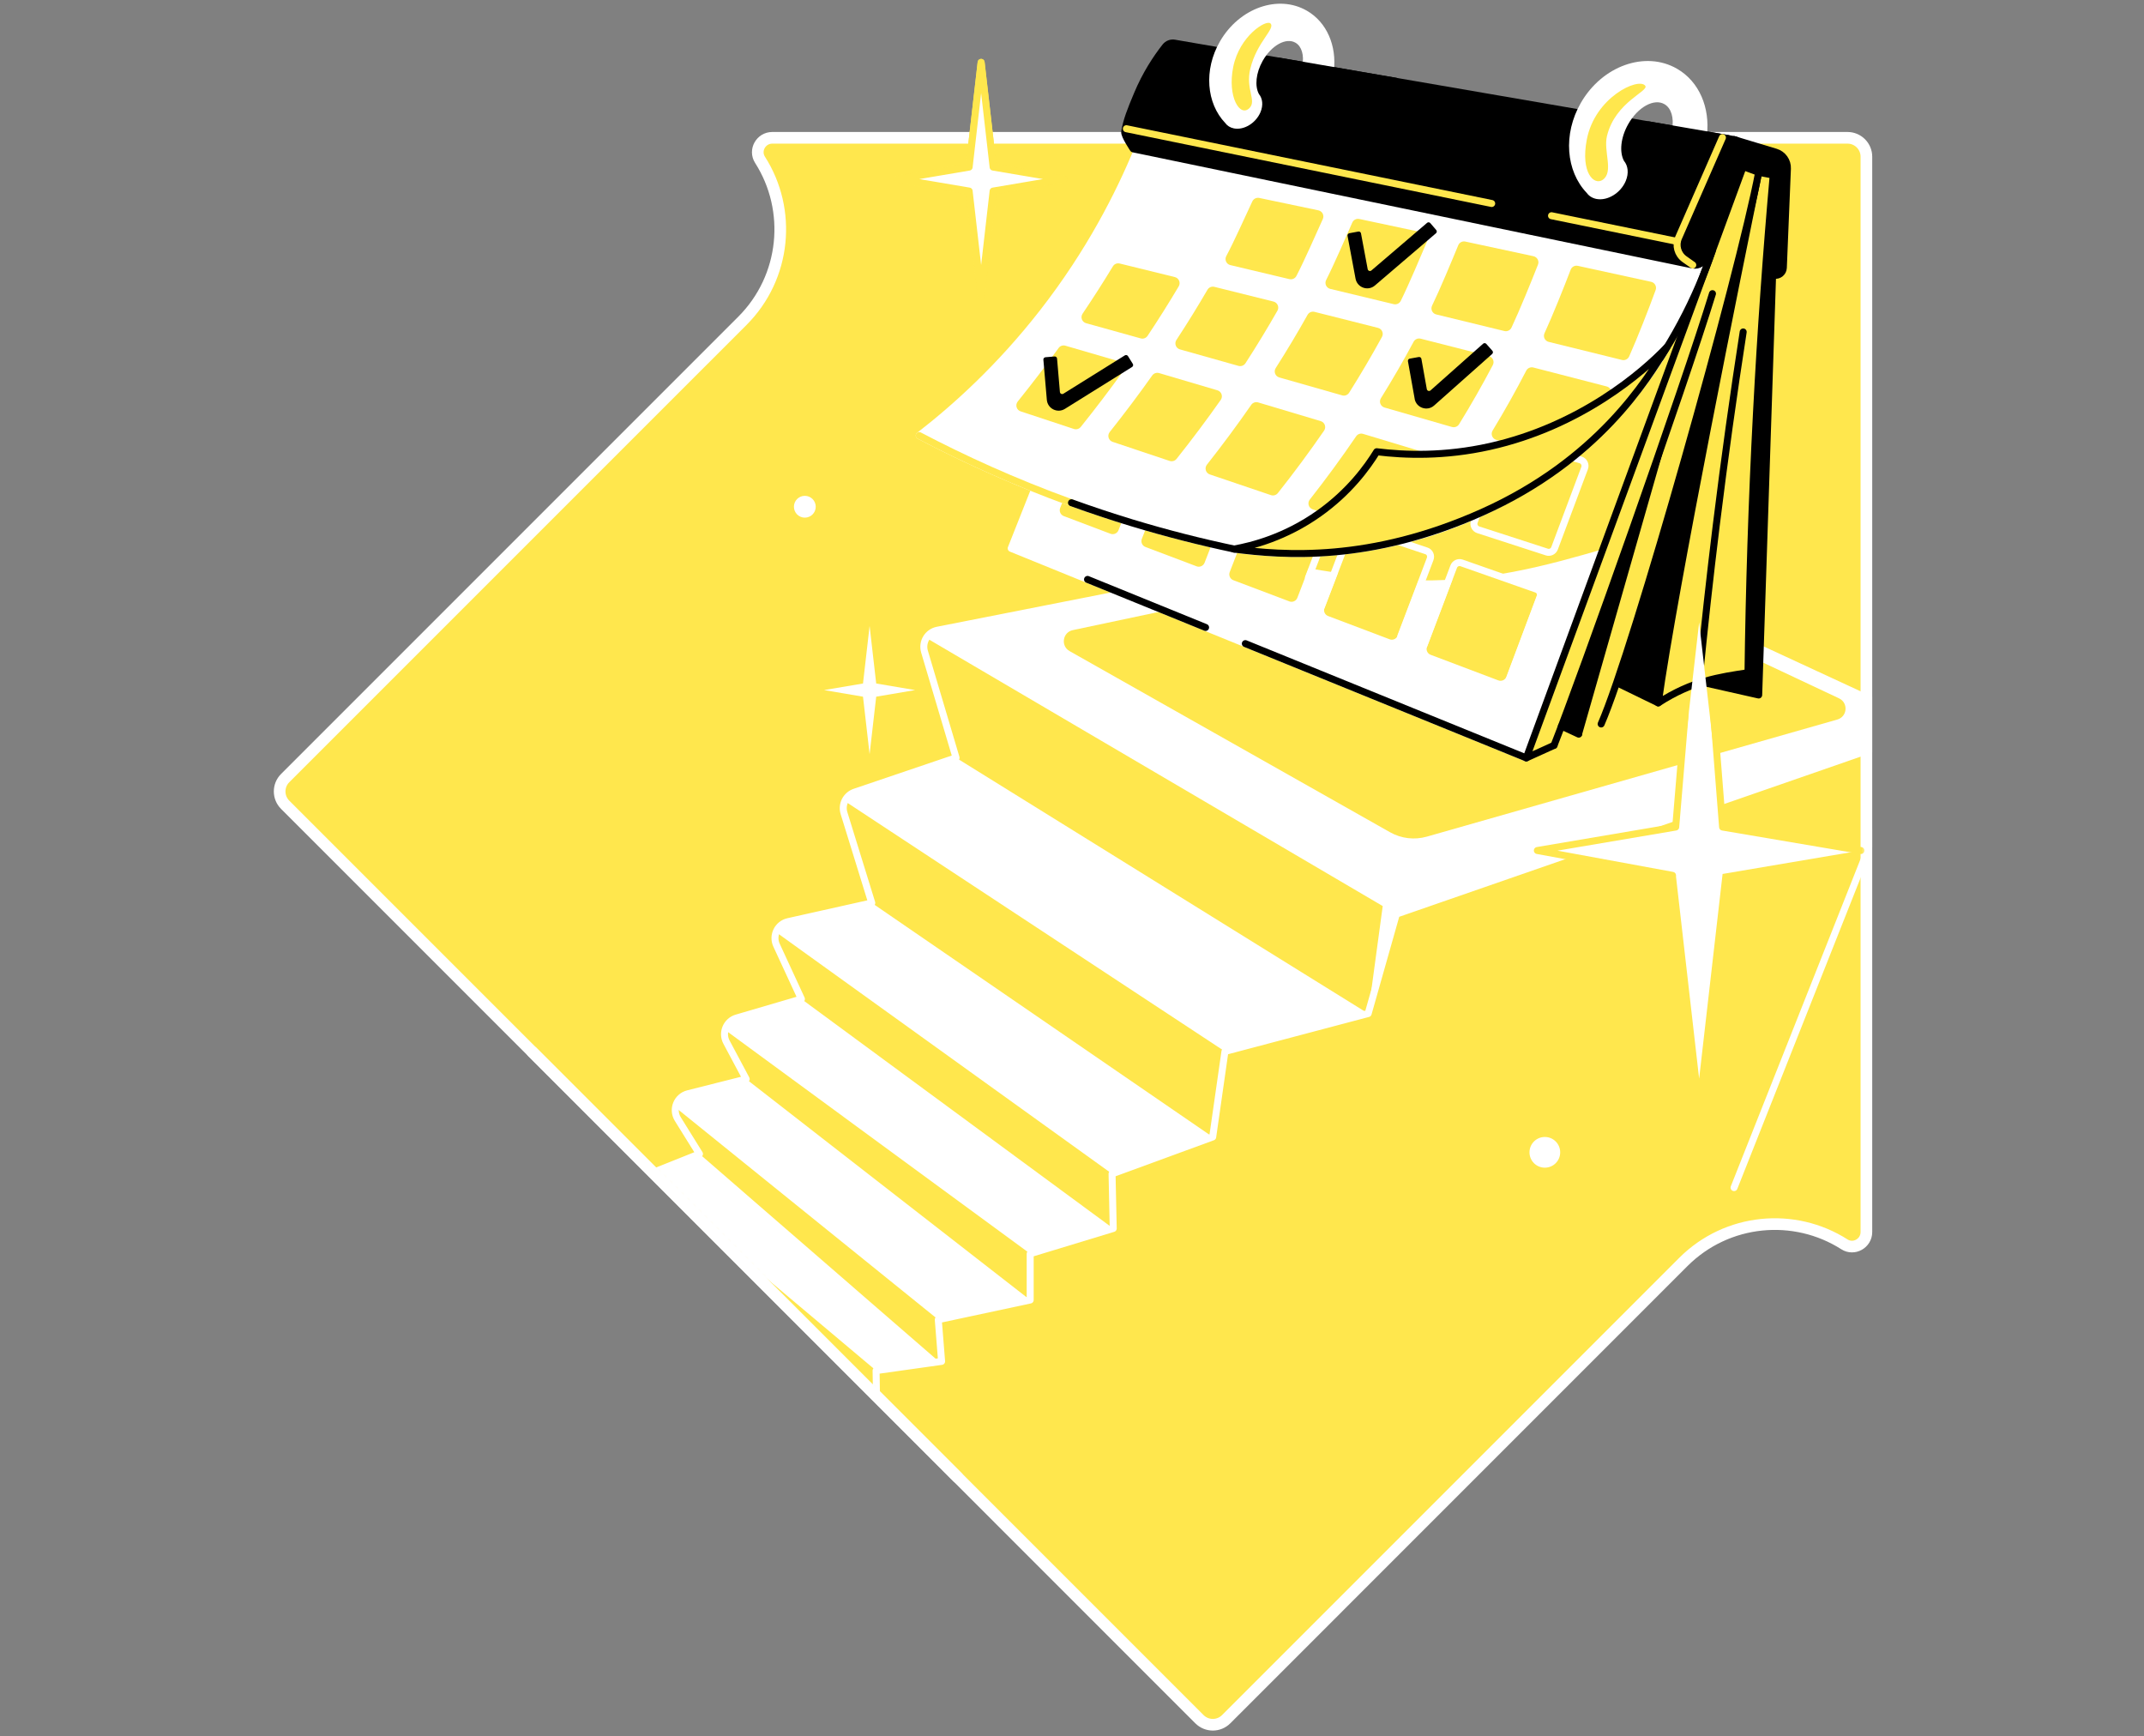 <svg width="368" height="298" viewBox="0 0 368 298" fill="none" xmlns="http://www.w3.org/2000/svg">
<rect x="0" y="0" width="368" height="298" fill="#808080" stroke="none"/>
<g clip-path="url(#clip0_7266_3496)">
<path d="M127.415 55.073L48.95 133.537C47.683 134.801 47.683 136.853 48.95 138.12L205.879 295.052C207.146 296.316 209.195 296.316 210.462 295.052L288.926 216.584C296.433 209.077 307.984 208.067 316.579 213.554C318.212 214.596 320.352 213.385 320.352 211.449V26.889C320.352 25.101 318.898 23.651 317.111 23.651H132.55C130.618 23.651 129.407 25.787 130.449 27.424C135.939 36.015 134.925 47.566 127.415 55.073Z" fill="#FFE74D" stroke="white" stroke-width="2" stroke-linecap="round" stroke-linejoin="round"/>
<mask id="mask0_7266_3496" style="mask-type:luminance" maskUnits="userSpaceOnUse" x="48" y="-2" width="273" height="298">
<path d="M127.415 55.073L48.95 133.537C47.683 134.801 47.683 136.853 48.95 138.12L205.879 295.052C207.146 296.316 209.195 296.316 210.462 295.052L288.926 216.584C296.433 209.077 307.984 208.067 316.579 213.554C318.212 214.596 320.352 213.385 320.352 211.449V26.888C320.352 25.1 315.28 -2 313.489 -2H158.869C156.937 -2 129.407 25.787 130.445 27.423C135.936 36.014 134.922 47.566 127.411 55.073" fill="white"/>
</mask>
<g mask="url(#mask0_7266_3496)">
<path d="M137.319 247.679L150.443 239.616L150.373 235.223L161.427 233.904L161.047 226.481L176.822 223.106V215.162L191.076 210.83L190.875 201.454L208.149 195.125L210.25 180.449L234.834 173.945L239.674 156.875L332.417 124.692L256.04 89.325L160.646 108.203C159.108 108.506 158.165 110.069 158.612 111.572L164.106 130.049L146.494 136.022C145.128 136.486 144.382 137.951 144.808 139.327L149.644 154.96L135.003 158.234C133.349 158.603 132.458 160.409 133.169 161.947L137.565 171.453L126.169 174.793C124.55 175.268 123.775 177.109 124.571 178.598L128.09 185.193L117.789 187.791C116.043 188.231 115.23 190.244 116.18 191.775L120.073 198.036L110.651 201.795L115.381 210.129L137.326 247.679H137.319Z" fill="white"/>
<path d="M164.102 130.05L157.778 108.771L237.333 155.499L234.834 173.945L164.102 130.05Z" fill="#FFE74D"/>
<path d="M144.041 136.856L210.247 180.449L208.146 195.126L149.641 154.961L144.041 136.856Z" fill="#FFE74D"/>
<path d="M131.783 158.955L190.872 201.453L191.073 210.829L137.562 171.453L131.783 158.955Z" fill="#FFE74D"/>
<path d="M123.026 175.712L176.818 215.162V223.106L128.083 185.194L123.026 175.712Z" fill="#FFE74D"/>
<path d="M114.248 188.685L161.048 226.481L161.428 233.904L120.066 198.036L114.248 188.685Z" fill="#FFE74D"/>
<path d="M110.644 201.795L150.373 235.223L150.492 242.713L137.319 247.679L110.644 201.795Z" fill="#FFE74D"/>
<path d="M137.319 247.679L150.492 242.713L150.373 235.224L161.618 233.64L161.047 226.481L176.822 223.106V215.163L191.076 210.83L190.876 201.454L208.149 195.126L210.251 180.449L234.834 173.945L239.674 156.876L324.178 127.551L233.353 93.879L160.91 108.155C159.228 108.485 158.2 110.192 158.686 111.833L164.099 130.05L146.712 135.945C145.22 136.452 144.404 138.05 144.868 139.556L149.634 154.961L135.292 158.167C133.482 158.572 132.511 160.539 133.289 162.222L137.555 171.45L126.447 174.705C124.68 175.223 123.832 177.236 124.701 178.862L128.076 185.19L118.099 187.707C116.191 188.189 115.304 190.389 116.342 192.06L120.059 198.036L110.637 201.795L115.367 210.13L137.312 247.679H137.319Z" stroke="white" stroke-width="1.2" stroke-linecap="round" stroke-linejoin="round"/>
<path d="M324.181 136.856L297.637 203.816" stroke="white" stroke-width="1.2" stroke-linecap="round" stroke-linejoin="round"/>
<path d="M138.142 88.839C139.176 88.839 140.015 88.001 140.015 86.967C140.015 85.933 139.176 85.094 138.142 85.094C137.108 85.094 136.27 85.933 136.27 86.967C136.27 88.001 137.108 88.839 138.142 88.839Z" fill="white"/>
<path d="M168.403 10.709L170.462 28.676L182.605 30.735L170.462 32.791L168.403 50.761L166.344 32.791L154.198 30.735L166.344 28.676L168.403 10.709Z" fill="white" stroke="#FFE74D" stroke-width="1.2" stroke-linecap="round" stroke-linejoin="round"/>
<path d="M168.403 10.709L170.462 28.676L182.605 30.735L170.462 32.791L168.403 50.761L166.344 32.791L154.198 30.735L166.344 28.676L168.403 10.709Z" fill="white" stroke="#FFE74D" stroke-width="1.2" stroke-linecap="round" stroke-linejoin="round"/>
<path d="M244.911 143.582L315.358 123.489C317.09 122.996 317.283 120.617 315.654 119.849L260.203 93.749C258.577 92.981 256.744 92.77 254.987 93.143L184.143 108.14C182.386 108.513 182.024 110.861 183.587 111.744L238.593 142.832C240.515 143.916 242.789 144.187 244.911 143.582Z" fill="#FFE74D"/>
<path d="M289.253 116.432L301.864 119.276L304.359 43.975L301.864 42.335L289.253 116.432Z" fill="black" stroke="black" stroke-width="1.2" stroke-linecap="round" stroke-linejoin="round"/>
<path d="M306.094 45.971L306.794 28.933C306.847 27.645 306.02 26.484 304.785 26.111L297.647 23.957L289.552 45.243L304.577 47.242C305.358 47.348 306.059 46.756 306.094 45.968V45.971Z" fill="black" stroke="black" stroke-width="1.2" stroke-linecap="round" stroke-linejoin="round"/>
<path d="M291.115 112.712L284.629 120.631L277.512 117.172L298.535 30.552L302.821 29.929L291.115 112.712Z" fill="black" stroke="black" stroke-width="1.2" stroke-linecap="round" stroke-linejoin="round"/>
<path d="M304.359 30.049C303.191 43.23 302.216 56.857 301.484 70.904C300.681 86.231 300.217 101.091 300.03 115.45C295.131 116.196 290.492 116.837 284.625 120.631C287.307 101.147 298.569 45.514 301.86 29.574C302.796 29.725 303.423 29.894 304.359 30.049Z" fill="#FFE74D" stroke="black" stroke-width="1.2" stroke-linecap="round" stroke-linejoin="round"/>
<path d="M299.203 56.97C297.539 67.691 295.993 78.721 294.593 90.054C293.473 99.113 292.495 108.007 291.643 116.725" stroke="black" stroke-width="1.2" stroke-linecap="round" stroke-linejoin="round"/>
<path d="M293.149 46.464L200.276 26.744L173.563 94.111L261.977 130.074L293.149 46.464Z" fill="white"/>
<path d="M205.365 54.27L197.14 52.025C196.524 51.856 196.19 51.191 196.426 50.596L200.79 39.555C200.987 39.059 201.515 38.785 202.032 38.908L210.335 40.879C210.968 41.03 211.324 41.706 211.085 42.311L206.643 53.626C206.442 54.137 205.89 54.411 205.362 54.267L205.365 54.27Z" fill="#FFE74D"/>
<path d="M220.552 58.416L211.556 55.963C210.94 55.794 210.609 55.132 210.842 54.537L215.35 43.018C215.544 42.522 216.075 42.243 216.596 42.367L225.676 44.521C226.31 44.672 226.662 45.344 226.43 45.953L221.837 57.775C221.64 58.286 221.083 58.564 220.556 58.419L220.552 58.416Z" fill="#FFE74D"/>
<path d="M236.911 62.879L227.056 60.19C226.444 60.021 226.109 59.363 226.338 58.768L231.002 46.731C231.195 46.231 231.727 45.953 232.247 46.076L242.19 48.434C242.82 48.586 243.176 49.255 242.943 49.86L238.188 62.228C237.991 62.741 237.435 63.023 236.907 62.879H236.911Z" fill="#FFE74D"/>
<path d="M254.579 67.701L243.763 64.748C243.151 64.582 242.817 63.924 243.045 63.329L247.871 50.733C248.064 50.233 248.596 49.948 249.12 50.075L260.034 52.661C260.664 52.809 261.02 53.478 260.787 54.083L255.867 67.042C255.67 67.56 255.114 67.841 254.582 67.697L254.579 67.701Z" fill="#FFE74D"/>
<path d="M273.722 72.924L261.822 69.675C261.213 69.51 260.879 68.852 261.1 68.264L266.095 55.066C266.285 54.563 266.82 54.278 267.344 54.404L279.349 57.252C279.976 57.399 280.331 58.065 280.106 58.67L275.01 72.269C274.816 72.787 274.256 73.072 273.725 72.928L273.722 72.924Z" fill="#FFE74D"/>
<path d="M198.017 72.857L189.894 70.225C189.306 70.034 189 69.387 189.228 68.81L193.638 57.649C193.843 57.135 194.399 56.861 194.93 57.012L203.131 59.367C203.739 59.543 204.063 60.201 203.831 60.789L199.34 72.231C199.132 72.758 198.552 73.033 198.013 72.857H198.017Z" fill="#FFE74D"/>
<path d="M213 77.714L204.116 74.835C203.528 74.645 203.226 74.001 203.448 73.423L208.009 61.774C208.209 61.26 208.769 60.982 209.3 61.133L218.272 63.706C218.877 63.878 219.204 64.537 218.976 65.124L214.33 77.08C214.126 77.608 213.542 77.886 213 77.71V77.714Z" fill="#FFE74D"/>
<path d="M229.14 82.951L219.405 79.794C218.821 79.604 218.514 78.96 218.736 78.386L223.452 66.212C223.653 65.695 224.213 65.417 224.748 65.568L234.574 68.387C235.179 68.56 235.503 69.214 235.278 69.802L230.47 82.314C230.266 82.845 229.682 83.123 229.14 82.947V82.951Z" fill="#FFE74D"/>
<path d="M246.586 88.607L235.897 85.14C235.313 84.95 235.007 84.31 235.228 83.736L240.11 70.992C240.311 70.471 240.87 70.193 241.405 70.344L252.193 73.442C252.794 73.614 253.122 74.265 252.9 74.853L247.92 87.967C247.716 88.502 247.131 88.783 246.586 88.607Z" fill="#FFE74D"/>
<path d="M265.494 94.738L253.728 90.923C253.147 90.733 252.841 90.096 253.056 89.526L258.11 76.166C258.307 75.645 258.87 75.36 259.408 75.514L271.28 78.921C271.882 79.094 272.205 79.741 271.987 80.329L266.827 94.098C266.627 94.633 266.039 94.918 265.494 94.742V94.738Z" fill="#FFE74D"/>
<path d="M190.604 91.602L182.59 88.572C182.031 88.36 181.752 87.73 181.971 87.174L186.43 75.894C186.641 75.363 187.229 75.088 187.771 75.275L195.869 78.02C196.45 78.217 196.746 78.858 196.524 79.428L191.984 90.993C191.769 91.538 191.157 91.809 190.608 91.605L190.604 91.602Z" fill="#FFE74D"/>
<path d="M205.38 97.187L196.609 93.872C196.049 93.661 195.771 93.034 195.989 92.478L200.6 80.702C200.808 80.17 201.399 79.892 201.941 80.079L210.8 83.081C211.377 83.278 211.676 83.915 211.454 84.485L206.756 96.575C206.541 97.124 205.929 97.398 205.38 97.191V97.187Z" fill="#FFE74D"/>
<path d="M221.302 103.206L211.69 99.573C211.134 99.362 210.856 98.739 211.07 98.183L215.839 85.872C216.047 85.337 216.638 85.059 217.184 85.246L226.891 88.536C227.468 88.733 227.767 89.367 227.545 89.937L222.681 102.593C222.47 103.142 221.854 103.42 221.302 103.213V103.206Z" fill="#FFE74D"/>
<path d="M238.516 109.714L227.957 105.722C227.401 105.511 227.123 104.892 227.334 104.336L232.272 91.447C232.476 90.909 233.071 90.631 233.616 90.817L244.277 94.432C244.851 94.625 245.15 95.259 244.935 95.826L239.895 109.094C239.684 109.647 239.068 109.925 238.516 109.717V109.714Z" fill="#FFE74D"/>
<path d="M257.18 116.77L245.555 112.374C245.002 112.167 244.721 111.547 244.932 110.991L250.046 97.476C250.25 96.938 250.845 96.656 251.39 96.839L263.125 100.816C263.698 101.01 263.997 101.64 263.783 102.207L258.56 116.14C258.352 116.696 257.733 116.978 257.177 116.767L257.18 116.77Z" fill="#FFE74D"/>
<path d="M275.214 94.231C266.063 96.856 254.389 100.306 240.828 99.489C215.797 97.976 190.861 88.659 177.378 83.792C185.198 64.311 192.456 46.224 200.276 26.744L293.931 43.768L275.214 94.234V94.231Z" fill="#FFE74D"/>
<path d="M205.365 54.27L197.14 52.025C196.524 51.856 196.19 51.191 196.426 50.596L200.79 39.555C200.987 39.059 201.515 38.785 202.032 38.908L210.335 40.879C210.968 41.03 211.324 41.706 211.085 42.311L206.643 53.626C206.442 54.137 205.89 54.411 205.362 54.267L205.365 54.27Z" stroke="white" stroke-width="1.2" stroke-linecap="round" stroke-linejoin="round"/>
<path d="M220.552 58.416L211.556 55.963C210.94 55.794 210.609 55.132 210.842 54.537L215.35 43.018C215.544 42.522 216.075 42.243 216.596 42.367L225.676 44.521C226.31 44.672 226.662 45.344 226.43 45.953L221.837 57.775C221.64 58.286 221.083 58.564 220.556 58.419L220.552 58.416Z" stroke="white" stroke-width="1.2" stroke-linecap="round" stroke-linejoin="round"/>
<path d="M236.911 62.879L227.056 60.19C226.444 60.021 226.109 59.363 226.338 58.768L231.002 46.731C231.195 46.231 231.727 45.953 232.247 46.076L242.19 48.434C242.82 48.586 243.176 49.255 242.943 49.86L238.188 62.228C237.991 62.741 237.435 63.023 236.907 62.879H236.911Z" stroke="white" stroke-width="1.2" stroke-linecap="round" stroke-linejoin="round"/>
<path d="M254.579 67.701L243.763 64.748C243.151 64.582 242.817 63.924 243.045 63.329L247.871 50.733C248.064 50.233 248.596 49.948 249.12 50.075L260.034 52.661C260.664 52.809 261.02 53.478 260.787 54.083L255.867 67.042C255.67 67.56 255.114 67.841 254.582 67.697L254.579 67.701Z" stroke="white" stroke-width="1.2" stroke-linecap="round" stroke-linejoin="round"/>
<path d="M273.722 72.924L261.822 69.675C261.213 69.51 260.879 68.852 261.1 68.264L266.095 55.066C266.285 54.563 266.82 54.278 267.344 54.404L279.349 57.252C279.976 57.399 280.331 58.065 280.106 58.67L275.01 72.269C274.816 72.787 274.256 73.072 273.725 72.928L273.722 72.924Z" stroke="white" stroke-width="1.2" stroke-linecap="round" stroke-linejoin="round"/>
<path d="M198.017 72.857L189.894 70.225C189.306 70.034 189 69.387 189.228 68.81L193.638 57.649C193.843 57.135 194.399 56.861 194.93 57.012L203.131 59.367C203.739 59.543 204.063 60.201 203.831 60.789L199.34 72.231C199.132 72.758 198.552 73.033 198.013 72.857H198.017Z" stroke="white" stroke-width="1.2" stroke-linecap="round" stroke-linejoin="round"/>
<path d="M213 77.714L204.116 74.835C203.528 74.645 203.226 74.001 203.448 73.423L208.009 61.774C208.209 61.26 208.769 60.982 209.3 61.133L218.272 63.706C218.877 63.878 219.204 64.537 218.976 65.124L214.33 77.08C214.126 77.608 213.542 77.886 213 77.71V77.714Z" stroke="white" stroke-width="1.2" stroke-linecap="round" stroke-linejoin="round"/>
<path d="M229.14 82.951L219.405 79.794C218.821 79.604 218.514 78.96 218.736 78.386L223.452 66.212C223.653 65.695 224.213 65.417 224.748 65.568L234.574 68.387C235.179 68.56 235.503 69.214 235.278 69.802L230.47 82.314C230.266 82.845 229.682 83.123 229.14 82.947V82.951Z" stroke="white" stroke-width="1.2" stroke-linecap="round" stroke-linejoin="round"/>
<path d="M246.586 88.607L235.897 85.14C235.313 84.95 235.007 84.31 235.228 83.736L240.11 70.992C240.311 70.471 240.87 70.193 241.405 70.344L252.193 73.442C252.794 73.614 253.122 74.265 252.9 74.853L247.92 87.967C247.716 88.502 247.131 88.783 246.586 88.607Z" stroke="white" stroke-width="1.2" stroke-linecap="round" stroke-linejoin="round"/>
<path d="M265.494 94.738L253.728 90.923C253.147 90.733 252.841 90.096 253.056 89.526L258.11 76.166C258.307 75.645 258.87 75.36 259.408 75.514L271.28 78.921C271.882 79.094 272.205 79.741 271.987 80.329L266.827 94.098C266.627 94.633 266.039 94.918 265.494 94.742V94.738Z" stroke="white" stroke-width="1.2" stroke-linecap="round" stroke-linejoin="round"/>
<path d="M215.836 85.872C216.044 85.337 216.635 85.059 217.18 85.246L226.887 88.536C227.464 88.733 228.239 89.638 228.021 90.204L224.586 99.144" stroke="white" stroke-width="1.2" stroke-linecap="round" stroke-linejoin="round"/>
<path d="M226.8 104.125L231.737 91.236C231.942 90.698 232.536 90.419 233.082 90.606L244.848 94.548C245.421 94.742 245.685 95.375 245.471 95.942L240.431 109.21" stroke="white" stroke-width="1.2" stroke-linecap="round" stroke-linejoin="round"/>
<path d="M244.404 110.756L249.518 97.241C249.722 96.702 250.317 96.421 250.863 96.604L263.695 101.109C264.269 101.302 264.568 101.932 264.353 102.499L259.13 116.433" stroke="white" stroke-width="1.2" stroke-linecap="round" stroke-linejoin="round"/>
<path d="M293.931 43.764L200.276 26.744L173.563 94.111L261.977 130.074L293.931 43.764Z" stroke="white" stroke-width="1.2" stroke-linecap="round" stroke-linejoin="round"/>
<path d="M286.276 59.286C287.184 57.832 290.852 51.107 292.456 44.697C260.812 38.13 226.877 32.26 195.236 25.696C192.09 33.301 187.05 43.283 178.962 53.651C171.585 63.108 163.944 69.982 157.781 74.751C167.714 79.967 179.923 85.366 194.279 89.726C200.347 91.571 206.228 93.045 211.894 94.242C244.915 98.87 273.821 81.297 286.283 59.286H286.276Z" fill="white" stroke="white" stroke-width="1.2" stroke-linecap="round" stroke-linejoin="round"/>
<path d="M221.313 47.903C217.941 47.101 214.562 46.298 211.176 45.496C210.49 45.334 210.149 44.567 210.483 43.947C211.835 41.42 213.774 37.06 214.953 34.561C215.164 34.114 215.653 33.871 216.139 33.969C219.532 34.677 222.914 35.388 226.293 36.099C226.962 36.24 227.335 36.965 227.053 37.588C225.86 40.217 223.9 44.701 222.52 47.354C222.295 47.791 221.795 48.02 221.316 47.903H221.313Z" fill="#FFE74D"/>
<path d="M239.212 52.198C235.594 51.325 231.966 50.452 228.327 49.579C227.651 49.417 227.309 48.668 227.626 48.048C228.992 45.366 230.935 40.851 232.11 38.194C232.314 37.729 232.814 37.476 233.31 37.581C236.949 38.352 240.582 39.123 244.207 39.897C244.865 40.038 245.238 40.742 244.974 41.361C243.788 44.159 241.824 48.812 240.43 51.631C240.208 52.082 239.702 52.317 239.216 52.201L239.212 52.198Z" fill="#FFE74D"/>
<path d="M258.208 56.811C254.322 55.861 250.422 54.911 246.512 53.964C245.847 53.802 245.506 53.07 245.805 52.454C247.184 49.603 249.131 44.922 250.296 42.093C250.493 41.614 251 41.346 251.506 41.456C255.417 42.293 259.316 43.134 263.209 43.972C263.856 44.113 264.226 44.796 263.983 45.412C262.811 48.393 260.844 53.225 259.436 56.224C259.218 56.685 258.704 56.931 258.208 56.811Z" fill="#FFE74D"/>
<path d="M278.396 61.774C274.218 60.739 270.023 59.708 265.817 58.673C265.162 58.511 264.821 57.793 265.103 57.184C266.496 54.157 268.443 49.294 269.593 46.284C269.784 45.791 270.301 45.51 270.818 45.623C275.024 46.534 279.216 47.449 283.397 48.364C284.031 48.502 284.4 49.167 284.178 49.776C283.02 52.954 281.057 57.983 279.631 61.172C279.42 61.647 278.896 61.9 278.392 61.777L278.396 61.774Z" fill="#FFE74D"/>
<path d="M195.789 58.075C192.674 57.206 189.552 56.337 186.416 55.467C185.709 55.27 185.406 54.443 185.818 53.834C187.648 51.117 189.383 48.407 191.02 45.708C191.263 45.306 191.734 45.113 192.188 45.225C195.352 46 198.506 46.774 201.652 47.552C202.349 47.724 202.687 48.52 202.321 49.139C200.646 51.962 198.861 54.798 196.975 57.635C196.718 58.022 196.239 58.202 195.792 58.075H195.789Z" fill="#FFE74D"/>
<path d="M212.58 62.795C209.24 61.852 205.89 60.908 202.525 59.962C201.828 59.764 201.526 58.948 201.923 58.343C203.81 55.467 205.584 52.592 207.252 49.727C207.491 49.315 207.97 49.114 208.431 49.227C211.824 50.068 215.209 50.913 218.585 51.754C219.275 51.926 219.612 52.708 219.26 53.324C217.55 56.322 215.72 59.332 213.773 62.341C213.517 62.735 213.031 62.922 212.577 62.791L212.58 62.795Z" fill="#FFE74D"/>
<path d="M230.365 67.852C226.782 66.828 223.185 65.8 219.574 64.776C218.884 64.579 218.578 63.773 218.965 63.168C220.908 60.12 222.731 57.075 224.431 54.035C224.667 53.612 225.156 53.401 225.624 53.521C229.267 54.436 232.903 55.351 236.524 56.27C237.203 56.442 237.541 57.206 237.203 57.822C235.458 61.01 233.578 64.203 231.569 67.395C231.315 67.799 230.823 67.986 230.365 67.856V67.852Z" fill="#FFE74D"/>
<path d="M249.226 73.283C245.379 72.171 241.514 71.055 237.636 69.939C236.953 69.742 236.647 68.947 237.023 68.342C239.03 65.114 240.902 61.883 242.634 58.652C242.866 58.219 243.362 58.001 243.837 58.121C247.755 59.117 251.658 60.113 255.547 61.109C256.215 61.281 256.553 62.031 256.233 62.644C254.452 66.033 252.52 69.426 250.436 72.808C250.183 73.22 249.687 73.41 249.222 73.276L249.226 73.283Z" fill="#FFE74D"/>
<path d="M264.729 77.788C262.096 77.021 259.457 76.25 256.81 75.483C256.131 75.286 255.828 74.497 256.194 73.892C258.271 70.474 260.192 67.046 261.963 63.615C262.192 63.171 262.698 62.946 263.181 63.069C267.393 64.153 271.589 65.237 275.773 66.321C276.435 66.494 276.769 67.229 276.463 67.838C275.351 70.041 274.176 72.241 272.937 74.437C271.307 77.323 267.914 78.717 264.733 77.788H264.729Z" fill="#FFE74D"/>
<path d="M184.326 73.62C181.292 72.614 178.244 71.607 175.182 70.597C174.471 70.361 174.218 69.492 174.686 68.908C177.146 65.849 179.486 62.787 181.7 59.725C181.964 59.359 182.429 59.201 182.862 59.328C185.987 60.236 189.102 61.144 192.202 62.052C192.91 62.259 193.205 63.104 192.776 63.702C190.485 66.894 188.06 70.087 185.501 73.272C185.22 73.62 184.752 73.761 184.326 73.62Z" fill="#FFE74D"/>
<path d="M200.765 79.108C197.517 78.017 194.251 76.926 190.971 75.831C190.263 75.595 190.01 74.729 190.474 74.145C193.044 70.914 195.476 67.676 197.77 64.435C198.034 64.062 198.506 63.9 198.946 64.026C202.296 65.012 205.636 65.997 208.959 66.983C209.659 67.191 209.955 68.025 209.533 68.626C207.153 72.009 204.626 75.391 201.948 78.752C201.666 79.104 201.195 79.245 200.765 79.104V79.108Z" fill="#FFE74D"/>
<path d="M218.148 84.975C214.671 83.796 211.172 82.609 207.656 81.423C206.952 81.188 206.699 80.325 207.16 79.745C209.849 76.334 212.386 72.91 214.766 69.478C215.03 69.098 215.505 68.933 215.948 69.063C219.545 70.133 223.125 71.203 226.69 72.272C227.387 72.48 227.679 73.307 227.267 73.906C224.793 77.492 222.15 81.068 219.334 84.623C219.052 84.978 218.577 85.119 218.148 84.975Z" fill="#FFE74D"/>
<path d="M236.552 91.257C232.825 89.979 229.08 88.698 225.307 87.414C224.607 87.174 224.357 86.319 224.814 85.738C227.64 82.141 230.291 78.52 232.768 74.881C233.032 74.493 233.511 74.325 233.958 74.462C237.819 75.623 241.662 76.788 245.488 77.946C246.178 78.157 246.47 78.974 246.065 79.572C243.482 83.377 240.708 87.16 237.742 90.909C237.46 91.264 236.981 91.405 236.552 91.257Z" fill="#FFE74D"/>
<path d="M236.306 77.527C234.68 80.174 231.596 84.429 226.395 88.118C220.594 92.228 214.939 93.668 211.781 94.231C220.309 95.326 235.12 96.55 254.41 87.914C274.253 79.03 282.728 65.17 286.125 59.546C281.996 63.91 271.279 73.149 255.702 76.626C247.927 78.362 241.141 78.129 236.302 77.527H236.306Z" fill="#FFE74D" stroke="black" stroke-width="1.2" stroke-linecap="round" stroke-linejoin="round"/>
<path d="M157.778 74.754C165.229 78.664 173.957 82.68 183.91 86.284" stroke="#FFE74D" stroke-width="1.2" stroke-linecap="round" stroke-linejoin="round"/>
<path d="M183.914 86.28C187.233 87.48 190.685 88.635 194.275 89.726C200.343 91.57 206.224 93.045 211.891 94.241" stroke="black" stroke-width="1.2" stroke-linecap="round" stroke-linejoin="round"/>
<path d="M290.549 45.475L194.504 25.547C194.504 25.547 192.949 23.242 193.047 22.626C193.36 20.677 194.093 18.857 195.212 16.186C196.679 12.68 198.488 9.956 200.03 7.999C200.4 7.527 201.001 7.302 201.589 7.404C233.606 12.923 265.627 18.442 297.644 23.96C298.742 24.15 299.337 25.354 298.813 26.336C297.771 28.289 296.729 30.503 295.782 32.97C294.23 37.014 293.301 40.77 292.738 43.993C292.558 45.021 291.566 45.69 290.545 45.479L290.549 45.475Z" fill="black" stroke="black" stroke-width="1.2" stroke-linecap="round" stroke-linejoin="round"/>
<path d="M266.739 127.916L261.977 130.074L299.203 28.591L301.86 29.573C298.524 47.034 280.479 111.35 274.823 124.249L273.422 124.882L270.976 125.991L268.009 124.608" fill="#FFE74D"/>
<path d="M270.976 125.995L268.01 124.608" stroke="black" stroke-width="1.2" stroke-linecap="round" stroke-linejoin="round"/>
<path d="M266.739 127.916L261.977 130.074L299.203 28.591L301.86 29.573C298.524 47.034 280.479 111.35 274.823 124.249" stroke="black" stroke-width="1.2" stroke-linecap="round" stroke-linejoin="round"/>
<path d="M293.931 50.395C289.043 66.367 271.462 115.957 266.739 127.916" stroke="black" stroke-width="1.2" stroke-linecap="round" stroke-linejoin="round"/>
<path d="M224.311 1.839C219.394 -1.001 212.71 1.364 209.388 7.122C206.569 12.004 207.083 17.741 210.3 21.109C210.637 21.577 211.148 21.911 211.799 22.038C213.52 22.372 215.561 21.127 216.35 19.258C216.856 18.05 216.709 16.886 216.079 16.129C215.357 14.777 215.551 12.546 216.719 10.462C218.226 7.777 220.756 6.38 222.375 7.341C223.441 7.974 223.839 9.473 223.558 11.187L228.953 12.117C229.432 7.886 227.778 3.839 224.311 1.836V1.839Z" fill="white"/>
<path d="M287.852 11.8C282.411 8.66 275.024 11.275 271.346 17.642C268.231 23.041 268.798 29.387 272.352 33.11C272.729 33.628 273.292 34.001 274.01 34.142C275.914 34.511 278.174 33.135 279.043 31.066C279.606 29.728 279.441 28.444 278.74 27.606C277.941 26.114 278.156 23.643 279.451 21.341C281.116 18.371 283.918 16.826 285.706 17.888C286.885 18.589 287.325 20.247 287.015 22.143L292.984 23.171C293.515 18.494 291.682 14.013 287.852 11.8Z" fill="white"/>
<path d="M218.412 12.412L219.401 10.473L239.512 13.936" stroke="black" stroke-width="1.2" stroke-linecap="round" stroke-linejoin="round"/>
<path d="M282.985 21.429L296.595 23.777" stroke="black" stroke-width="1.2" stroke-linecap="round" stroke-linejoin="round"/>
<path d="M271.497 126.238L287.856 69.017L268.01 124.608L271.497 126.238Z" fill="black"/>
<path d="M213.752 110.46L261.977 130.074" stroke="black" stroke-width="1.2" stroke-linecap="round" stroke-linejoin="round"/>
<path d="M186.666 99.44L206.928 107.682" stroke="black" stroke-width="1.2" stroke-linecap="round" stroke-linejoin="round"/>
<path d="M284.984 61.415C286.149 59.613 287.321 57.656 288.458 55.537C290.844 51.095 292.597 46.861 293.899 43.053" stroke="black" stroke-width="1.2" stroke-linecap="round" stroke-linejoin="round"/>
<path d="M266.306 37.024L287.856 41.431" stroke="#FFE74D" stroke-width="1.2" stroke-linecap="round" stroke-linejoin="round"/>
<path d="M193.332 22.091L256.036 34.923" stroke="#FFE74D" stroke-width="1.2" stroke-linecap="round" stroke-linejoin="round"/>
<path d="M295.641 23.612L288.11 40.808C287.536 42.117 287.962 43.648 289.13 44.475L290.549 45.478" stroke="#FFE74D" stroke-width="1.2" stroke-linecap="round" stroke-linejoin="round"/>
<path d="M291.643 106.81L295.669 141.939L319.412 145.965L295.669 149.988L291.643 185.116L287.62 149.988L263.874 145.965L287.62 141.939L291.643 106.81Z" fill="white"/>
<path d="M149.26 107.422L150.393 117.302L157.07 118.431L150.393 119.565L149.26 129.441L148.127 119.565L141.45 118.431L148.127 117.302L149.26 107.422Z" fill="white"/>
<path d="M265.159 200.398C266.615 200.398 267.795 199.218 267.795 197.762C267.795 196.306 266.615 195.126 265.159 195.126C263.703 195.126 262.523 196.306 262.523 197.762C262.523 199.218 263.703 200.398 265.159 200.398Z" fill="white"/>
<path d="M232.67 47.83L231.294 40.481C231.255 40.27 231.392 40.066 231.603 40.027L233.148 39.738C233.36 39.7 233.564 39.837 233.602 40.048L234.753 46.193C234.81 46.489 235.162 46.612 235.39 46.418L244.949 38.243C245.111 38.102 245.358 38.123 245.498 38.285L246.519 39.478C246.66 39.64 246.639 39.886 246.477 40.027L235.989 48.998C234.799 50.015 232.958 49.364 232.67 47.826V47.83Z" fill="black"/>
<path d="M242.817 68.437L241.662 61.999C241.624 61.788 241.764 61.584 241.976 61.549L243.521 61.271C243.732 61.232 243.936 61.373 243.971 61.584L244.9 66.779C244.953 67.078 245.316 67.205 245.541 67.001L254.562 58.987C254.723 58.842 254.97 58.86 255.111 59.018L256.152 60.194C256.297 60.356 256.279 60.602 256.121 60.743L246.157 69.594C244.971 70.65 243.084 69.996 242.806 68.433L242.817 68.437Z" fill="black"/>
<path d="M179.68 68.623L179.088 61.732C179.071 61.517 179.229 61.331 179.444 61.309L181.01 61.176C181.225 61.158 181.415 61.316 181.433 61.531L181.925 67.275C181.95 67.564 182.274 67.725 182.52 67.571L193.072 60.989C193.255 60.877 193.494 60.929 193.607 61.112L194.437 62.446C194.55 62.629 194.497 62.869 194.314 62.981L182.78 70.172C181.492 70.974 179.81 70.133 179.68 68.62V68.623Z" fill="black"/>
<path d="M287.068 150.227L263.874 145.965L287.62 141.938L289.253 122.426" stroke="#FFE74D" stroke-width="1.2" stroke-linecap="round" stroke-linejoin="round"/>
<path d="M294.135 122.426L295.669 141.938L319.412 145.965" stroke="#FFE74D" stroke-width="1.2" stroke-linecap="round" stroke-linejoin="round"/>
<path d="M214.491 18.515C215.706 17.227 213.77 15.309 214.6 11.821C215.706 7.186 218.979 4.905 218.06 4.022C217.328 3.318 212.763 6.154 211.679 11.455C210.62 16.636 212.862 20.247 214.491 18.515Z" fill="#FFE74D"/>
<path d="M275.105 30.851C277.027 29.496 275.186 25.956 275.826 23.33C277.28 17.393 283.165 15.647 282.376 14.693C281.194 13.257 273.753 16.685 272.36 23.96C271.265 29.669 273.623 31.9 275.105 30.855V30.851Z" fill="#FFE74D"/>
</g>
<path d="M91.374 180.544L164.352 253.525" stroke="white" stroke-width="2" stroke-linecap="round" stroke-linejoin="round"/>
</g>
<defs>
<clipPath id="clip0_7266_3496">
<rect width="368" height="297.99" fill="white"/>
</clipPath>
</defs>
</svg>
